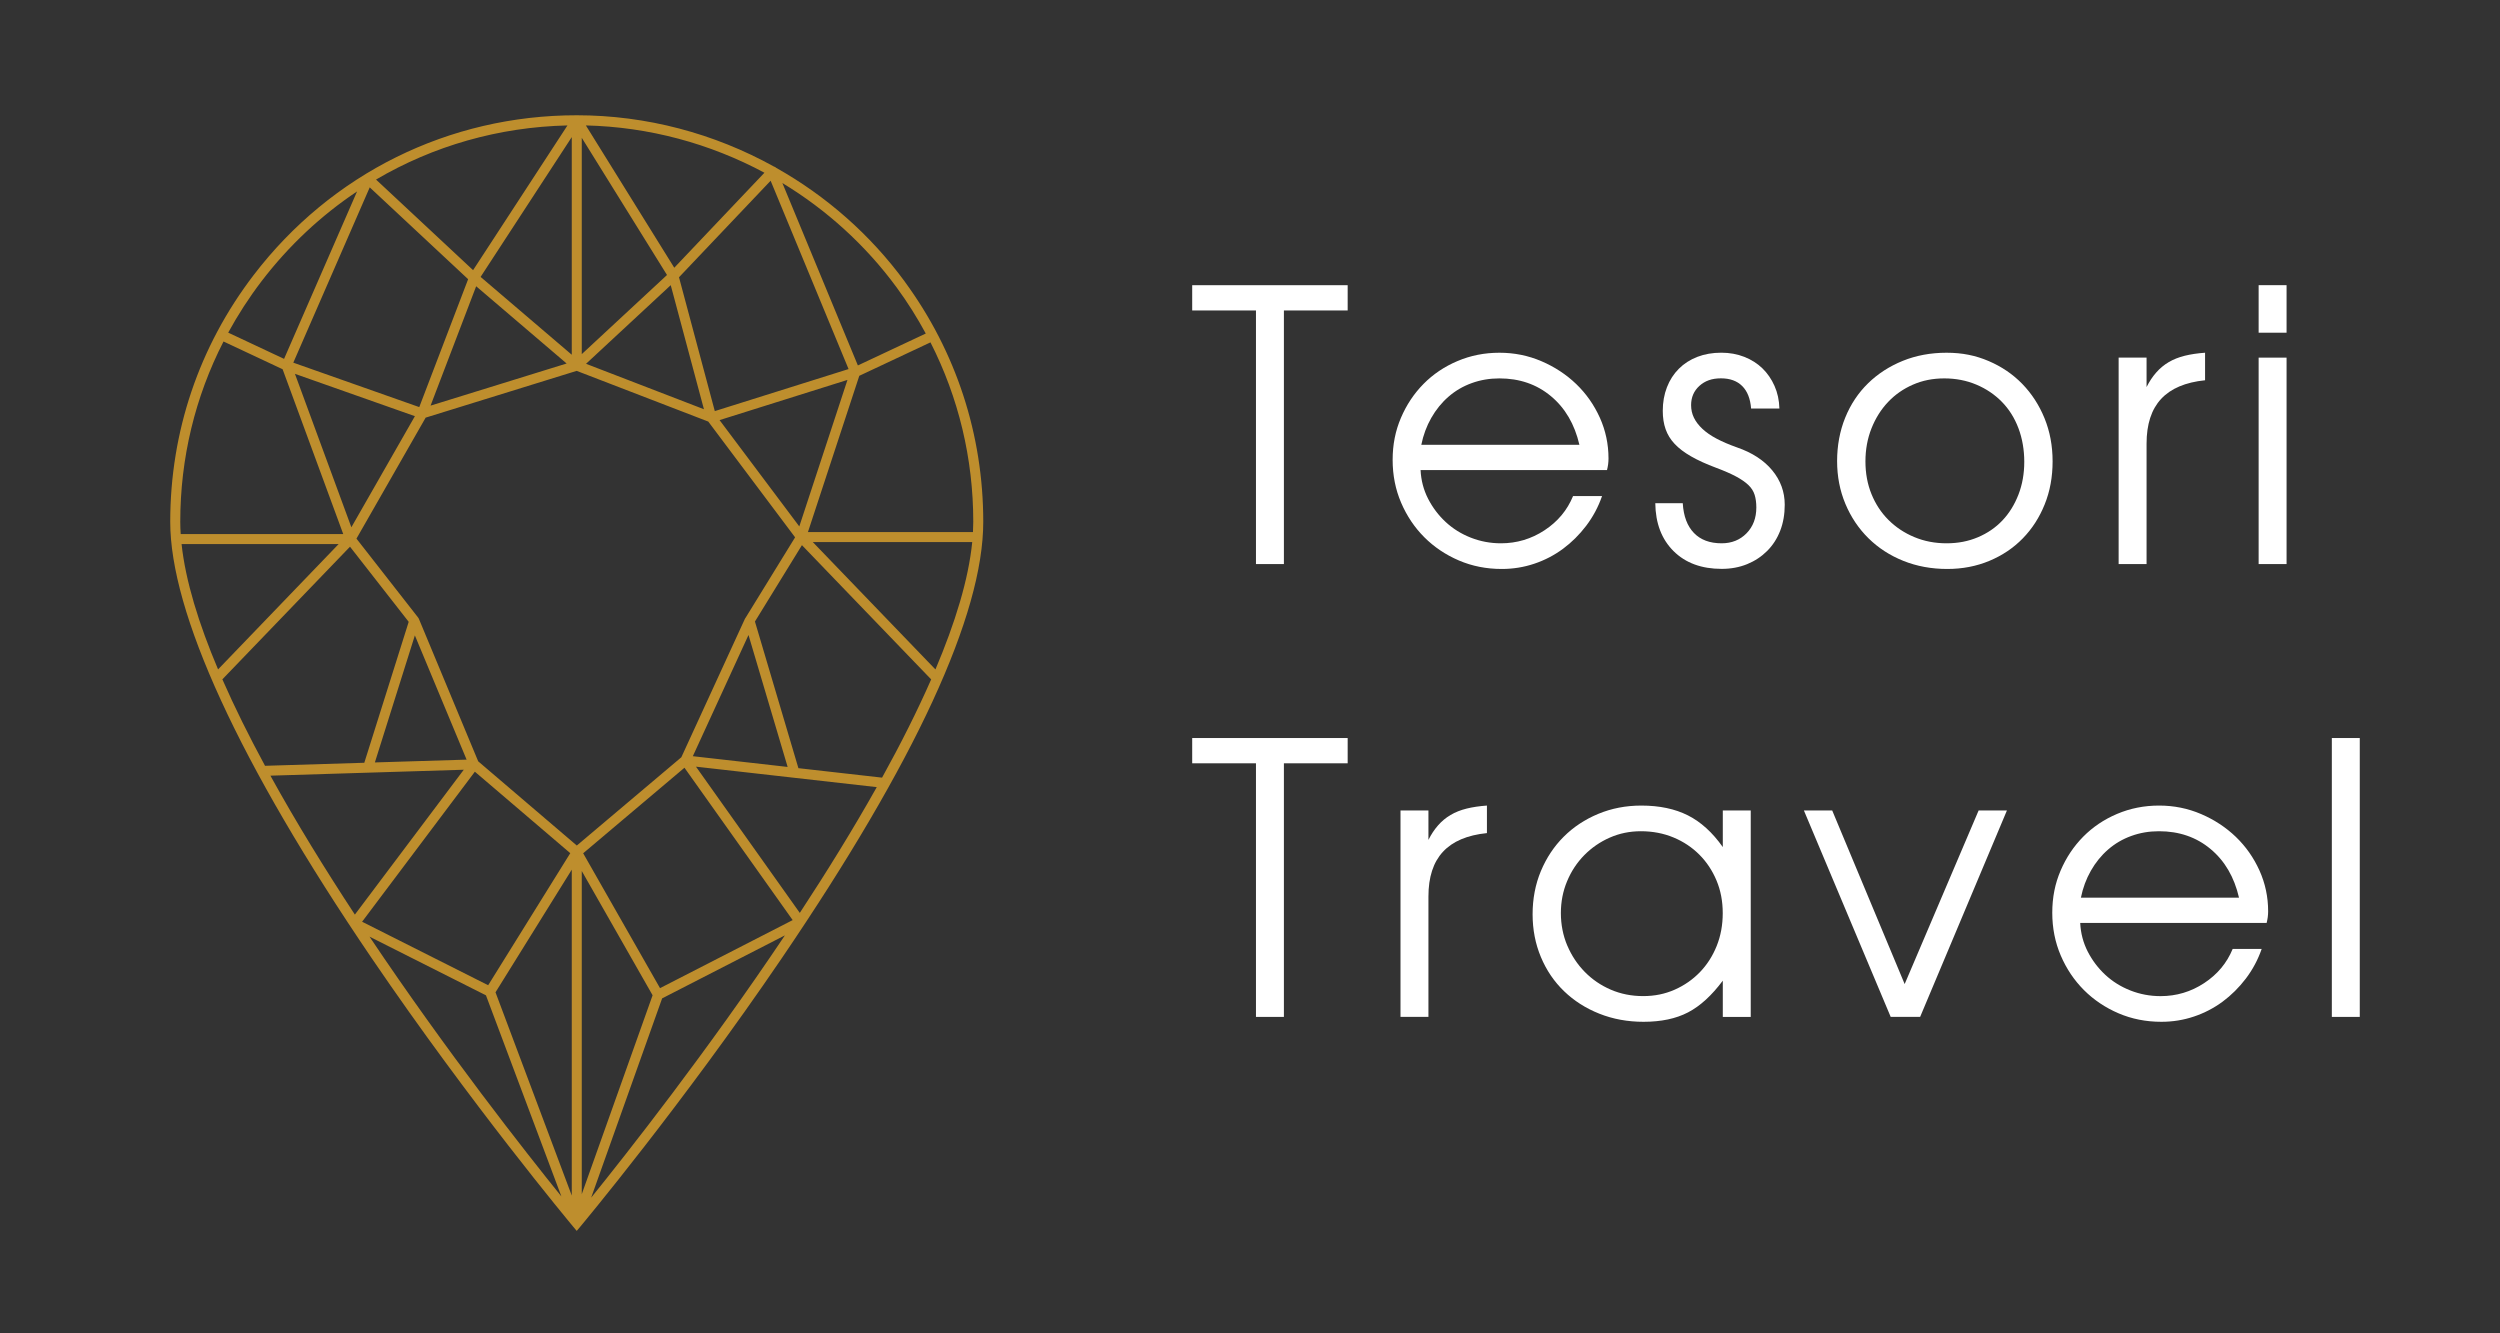 <?xml version="1.0" encoding="UTF-8"?> <svg xmlns="http://www.w3.org/2000/svg" id="_Слой_1" viewBox="0 0 750 400"><rect x="0" y="0" width="750" height="400" fill="#333333" stroke="none"/><defs><style>.cls-1{fill:#be8e2d;}.cls-2{fill:#fff;}</style></defs><path class="cls-2" d="M376.79,93.14h-19.13v-7.58h46.64v7.58h-19.13v76.08h-8.38v-76.08Z"></path><path class="cls-2" d="M480.61,148.84c-1.13,3.25-2.72,6.21-4.75,8.89-2.04,2.68-4.36,4.98-6.96,6.91-2.6,1.92-5.47,3.42-8.6,4.47-3.13,1.06-6.4,1.58-9.79,1.58-4.6,0-8.89-.85-12.85-2.55-3.96-1.7-7.42-4.02-10.36-6.96-2.94-2.94-5.26-6.4-6.96-10.36s-2.55-8.25-2.55-12.85.83-8.73,2.49-12.62c1.66-3.89,3.92-7.28,6.79-10.19,2.87-2.9,6.26-5.19,10.19-6.85,3.92-1.66,8.11-2.49,12.57-2.49s8.66.85,12.62,2.55c3.96,1.7,7.43,3.98,10.42,6.85,2.98,2.87,5.34,6.23,7.08,10.08,1.73,3.85,2.6,7.92,2.6,12.23,0,.6-.04,1.19-.11,1.75-.08.57-.19,1.15-.34,1.75h-55.93c.15,3.1.91,5.96,2.26,8.6,1.36,2.64,3.11,4.96,5.26,6.96,2.15,2,4.66,3.57,7.53,4.7,2.87,1.13,5.89,1.7,9.06,1.7,4.75,0,9.11-1.3,13.08-3.91,3.96-2.6,6.81-6.02,8.55-10.25h8.72ZM473.82,133.44c-1.43-6.19-4.29-11.06-8.55-14.6-4.26-3.55-9.42-5.32-15.45-5.32-2.94,0-5.72.47-8.32,1.42-2.6.94-4.92,2.3-6.96,4.08-2.04,1.77-3.75,3.89-5.15,6.34-1.4,2.45-2.4,5.15-3,8.09h47.44Z"></path><path class="cls-2" d="M504.83,150.99c.23,3.85,1.34,6.81,3.34,8.89,2,2.08,4.77,3.11,8.32,3.11,3.02,0,5.51-1,7.47-3,1.96-2,2.94-4.58,2.94-7.75,0-1.43-.17-2.7-.51-3.79-.34-1.09-.96-2.07-1.87-2.94-.91-.87-2.13-1.72-3.68-2.55-1.55-.83-3.53-1.7-5.94-2.6-3.02-1.13-5.55-2.28-7.58-3.45-2.04-1.17-3.68-2.41-4.92-3.74-1.25-1.32-2.15-2.79-2.72-4.42-.57-1.62-.85-3.45-.85-5.49,0-2.56.41-4.92,1.25-7.08.83-2.15,2.02-4,3.57-5.55s3.4-2.73,5.55-3.57c2.15-.83,4.55-1.25,7.19-1.25,2.49,0,4.79.42,6.91,1.25,2.11.83,3.92,1.98,5.43,3.45,1.51,1.47,2.72,3.23,3.62,5.26.91,2.04,1.4,4.3,1.47,6.79h-8.49c-.23-2.94-1.11-5.19-2.66-6.74-1.55-1.55-3.68-2.32-6.4-2.32s-4.79.76-6.45,2.26c-1.66,1.51-2.49,3.44-2.49,5.77,0,1.36.28,2.62.85,3.79.57,1.17,1.42,2.28,2.55,3.34,1.13,1.06,2.55,2.04,4.25,2.94s3.72,1.77,6.06,2.6c4.6,1.58,8.15,3.89,10.64,6.91,2.49,3.02,3.74,6.45,3.74,10.3,0,2.87-.45,5.47-1.36,7.81-.91,2.34-2.21,4.36-3.91,6.06-1.7,1.7-3.7,3.02-6,3.96-2.3.94-4.85,1.42-7.64,1.42-6.04,0-10.85-1.77-14.43-5.32-3.58-3.55-5.42-8.34-5.49-14.38h8.26Z"></path><path class="cls-2" d="M553.57,125.29c1.62-4,3.91-7.43,6.85-10.3,2.94-2.87,6.41-5.11,10.42-6.74,4-1.62,8.38-2.43,13.13-2.43s8.73.83,12.62,2.49c3.89,1.66,7.25,3.94,10.08,6.85,2.83,2.91,5.06,6.34,6.68,10.3s2.43,8.28,2.43,12.96-.79,8.98-2.38,12.91c-1.58,3.93-3.77,7.32-6.57,10.19-2.79,2.87-6.13,5.11-10.02,6.74-3.89,1.62-8.09,2.43-12.62,2.43-4.75,0-9.15-.81-13.19-2.43-4.04-1.62-7.53-3.89-10.47-6.79-2.94-2.9-5.25-6.34-6.91-10.3-1.66-3.96-2.49-8.24-2.49-12.85s.81-9.02,2.43-13.02ZM593.36,161.18c2.87-1.21,5.32-2.89,7.36-5.04,2.04-2.15,3.64-4.74,4.81-7.75,1.17-3.02,1.75-6.3,1.75-9.85s-.58-6.98-1.75-10.08c-1.17-3.09-2.83-5.73-4.98-7.92-2.15-2.19-4.7-3.91-7.64-5.15s-6.15-1.87-9.62-1.87-6.53.62-9.4,1.87c-2.87,1.25-5.36,2.98-7.47,5.21-2.11,2.23-3.77,4.87-4.98,7.92-1.21,3.06-1.81,6.36-1.81,9.91s.6,6.81,1.81,9.79c1.21,2.98,2.9,5.57,5.09,7.75,2.19,2.19,4.77,3.91,7.75,5.15,2.98,1.25,6.21,1.87,9.68,1.87s6.53-.6,9.4-1.81Z"></path><path class="cls-2" d="M635.59,107.29h8.38v8.83c.83-1.66,1.79-3.11,2.89-4.36,1.09-1.25,2.34-2.28,3.74-3.11,1.4-.83,3-1.47,4.81-1.92,1.81-.45,3.85-.75,6.11-.91v8.26c-5.89.6-10.29,2.47-13.19,5.6-2.91,3.13-4.36,7.6-4.36,13.42v36.11h-8.38v-61.93Z"></path><path class="cls-2" d="M677.59,85.55h8.38v14.26h-8.38v-14.26ZM677.59,107.29h8.38v61.93h-8.38v-61.93Z"></path><path class="cls-2" d="M376.79,228.99h-19.13v-7.58h46.64v7.58h-19.13v76.08h-8.38v-76.08Z"></path><path class="cls-2" d="M420.15,243.14h8.38v8.83c.83-1.66,1.79-3.11,2.89-4.36,1.09-1.25,2.34-2.28,3.74-3.11,1.4-.83,3-1.47,4.81-1.92,1.81-.45,3.85-.75,6.11-.91v8.26c-5.89.6-10.29,2.47-13.19,5.6-2.91,3.13-4.36,7.6-4.36,13.42v36.11h-8.38v-61.93Z"></path><path class="cls-2" d="M462.27,261.31c1.66-3.96,3.94-7.4,6.85-10.3s6.36-5.19,10.36-6.85c4-1.66,8.3-2.49,12.91-2.49,5.43,0,10.09.98,13.98,2.94,3.89,1.96,7.38,5.13,10.47,9.51v-10.98h8.38v61.93h-8.38v-10.87c-3.32,4.45-6.79,7.62-10.42,9.51-3.62,1.89-8.08,2.83-13.36,2.83-4.75,0-9.17-.81-13.25-2.43s-7.6-3.87-10.58-6.74c-2.98-2.87-5.3-6.28-6.96-10.25-1.66-3.96-2.49-8.24-2.49-12.85s.83-9,2.49-12.96ZM470.19,283.67c1.28,3.02,3.04,5.66,5.26,7.92,2.22,2.26,4.83,4.04,7.81,5.32,2.98,1.28,6.21,1.92,9.68,1.92s6.55-.64,9.45-1.92c2.9-1.28,5.43-3.04,7.58-5.26,2.15-2.23,3.83-4.85,5.04-7.87,1.21-3.02,1.81-6.3,1.81-9.85s-.62-6.81-1.87-9.79c-1.25-2.98-2.96-5.56-5.15-7.75-2.19-2.19-4.77-3.91-7.75-5.15s-6.25-1.87-9.79-1.87c-3.32,0-6.44.64-9.34,1.92-2.91,1.28-5.45,3.04-7.64,5.26-2.19,2.23-3.91,4.83-5.15,7.81-1.25,2.98-1.87,6.17-1.87,9.57s.64,6.72,1.92,9.74Z"></path><path class="cls-2" d="M541.17,243.14h8.49l21.74,52.08,22.19-52.08h8.49l-26.04,61.93h-8.83l-26.04-61.93Z"></path><path class="cls-2" d="M678.5,284.69c-1.13,3.25-2.72,6.21-4.75,8.89-2.04,2.68-4.36,4.98-6.96,6.91-2.6,1.92-5.47,3.42-8.6,4.47-3.13,1.06-6.4,1.58-9.79,1.58-4.6,0-8.89-.85-12.85-2.55-3.96-1.7-7.42-4.02-10.36-6.96-2.94-2.94-5.26-6.4-6.96-10.36s-2.55-8.25-2.55-12.85.83-8.73,2.49-12.62c1.66-3.89,3.92-7.28,6.79-10.19,2.87-2.9,6.26-5.19,10.19-6.85,3.92-1.66,8.11-2.49,12.57-2.49s8.66.85,12.62,2.55c3.96,1.7,7.43,3.98,10.42,6.85,2.98,2.87,5.34,6.23,7.08,10.08,1.73,3.85,2.6,7.92,2.6,12.23,0,.6-.04,1.19-.11,1.75-.08.57-.19,1.15-.34,1.75h-55.93c.15,3.1.91,5.96,2.26,8.6,1.36,2.64,3.11,4.96,5.26,6.96,2.15,2,4.66,3.57,7.53,4.7,2.87,1.13,5.89,1.7,9.06,1.7,4.75,0,9.11-1.3,13.08-3.91,3.96-2.6,6.81-6.02,8.55-10.25h8.72ZM671.7,269.29c-1.43-6.19-4.29-11.06-8.55-14.6-4.26-3.55-9.42-5.32-15.45-5.32-2.94,0-5.72.47-8.32,1.42-2.6.94-4.92,2.3-6.96,4.08-2.04,1.77-3.75,3.89-5.15,6.34-1.4,2.45-2.4,5.15-3,8.09h47.44Z"></path><path class="cls-2" d="M699.55,221.41h8.38v83.66h-8.38v-83.66Z"></path><path class="cls-1" d="M271.44,84.49c-10.39-14.16-23.63-25.73-38.6-34.15,0,0-.01-.02-.02-.03-.18-.17-.4-.27-.63-.34-17.91-9.93-38.25-15.39-59.16-15.39,0,0-.01,0-.02,0,0,0,0,0-.01,0-38.3,0-73.63,17.49-96.92,47.96-16.36,21.4-25.01,46.99-25.01,74s20.35,71.97,60.49,130.99c29.61,43.53,59.58,79.49,60.29,80.34,0,0,0,0,0,0,0,0,.02.03.02.03l1.15,1.37,1.15-1.37c.3-.36,30.51-36.53,60.32-80.37,40.14-59.02,60.49-103.09,60.49-130.99,0-26.13-8.14-51.04-23.55-72.05ZM291.9,159.62h-49.52l15.41-46.88,21.35-10.03c8.44,16.57,12.84,34.87,12.84,53.83,0,1.01-.03,2.04-.09,3.08ZM280.64,200.84l-36.8-38.22h47.83c-1.11,11.21-5.12,24.25-11.04,38.22ZM264.61,233.29l-25.09-2.84-13.04-43.99,14.1-22.91,38.77,40.27c-4.18,9.52-9.18,19.44-14.73,29.47ZM66.71,203.8l38.29-39.79,17.61,22.54-13.32,42.28-29.78.91c-4.78-8.83-9.12-17.54-12.8-25.94ZM54.46,163.22h47.13l-36.17,37.6c-5.8-13.71-9.76-26.53-10.95-37.6ZM224.55,190.5l11.74,39.58-28.44-3.22,16.7-36.36ZM223.57,185.46s-.01.02-.02.03c-.02.03-.03.06-.04.08,0,.01-.02.03-.02.04l-19.09,41.57-31.36,26.48-29.58-25.26-17.79-42.74s-.02-.03-.02-.04c0-.02-.02-.04-.03-.06-.02-.03-.04-.06-.05-.09-.02-.04-.05-.08-.07-.11,0-.01-.02-.03-.02-.04l-18.54-23.73,20.76-36.3,45.3-14.03,39.48,15.21,26.05,34.73-14.93,24.26ZM139.98,227.89l-27.52.84,12-38.11,15.52,37.27ZM211.18,122.77l-35.37-13.63,25.41-23.59,9.96,37.22ZM174.53,106.24V41.34l25.57,41.16-25.57,23.74ZM171.53,106.42l-27.35-23.35,27.35-41.94v65.29ZM142.85,85.88l27.14,23.17-40.82,12.64,13.68-35.81ZM215.87,126.03l38.37-12.06-14.45,43.96-23.92-31.9ZM214.44,123.33l-10.74-40.15,27.49-28.96,23.38,56.5-40.13,12.61ZM202.28,80.32l-26.52-42.69c18.89.44,37.23,5.42,53.57,14.19l-27.04,28.49ZM141.92,81.04l-29.11-27.17c17.19-10.11,36.83-15.77,57.43-16.24l-28.31,43.41ZM140.44,83.76l-14.66,38.37-37.79-13.33,22.93-52.59,29.52,27.55ZM124.47,124.85l-19.06,33.33-16.93-46.03,35.99,12.7ZM139.13,230.92l-32.67,43.46c-8.95-13.62-17.67-27.76-25.34-41.68l58.01-1.78ZM142.45,231.5l28.63,24.45-24.63,39.62-37.82-19.05,33.83-45.01ZM171.53,260.9v97.77l-22.88-60.98,22.88-36.79ZM174.53,261.3l21.25,37.28-21.25,59.67v-96.95ZM198.01,296.45l-23.06-40.47,30.39-25.66,32.46,45.71-39.79,20.41ZM239.94,273.87l-31.15-43.87,54.24,6.14c-7.1,12.63-14.99,25.39-23.09,37.73ZM269.02,86.27c3.25,4.42,6.14,9.04,8.71,13.79l-20.37,9.57-22.65-54.72c13.23,8.02,24.95,18.61,34.31,31.36ZM78.47,84.36c8.17-10.69,17.86-19.72,28.65-26.93l-21.9,50.23-16.76-7.87c2.92-5.34,6.25-10.5,10.01-15.43ZM67.06,102.45l17.72,8.32,18.19,49.45h-48.76c-.08-1.25-.13-2.48-.13-3.68,0-19.11,4.46-37.48,12.98-54.1ZM110.86,281l34.93,17.6,22.63,60.33c-10.65-13.2-34.43-43.42-57.56-77.93ZM177.35,359.29l21.29-59.78,36.83-18.9c-23.44,34.99-47.58,65.64-58.12,78.68Z"></path></svg> 
